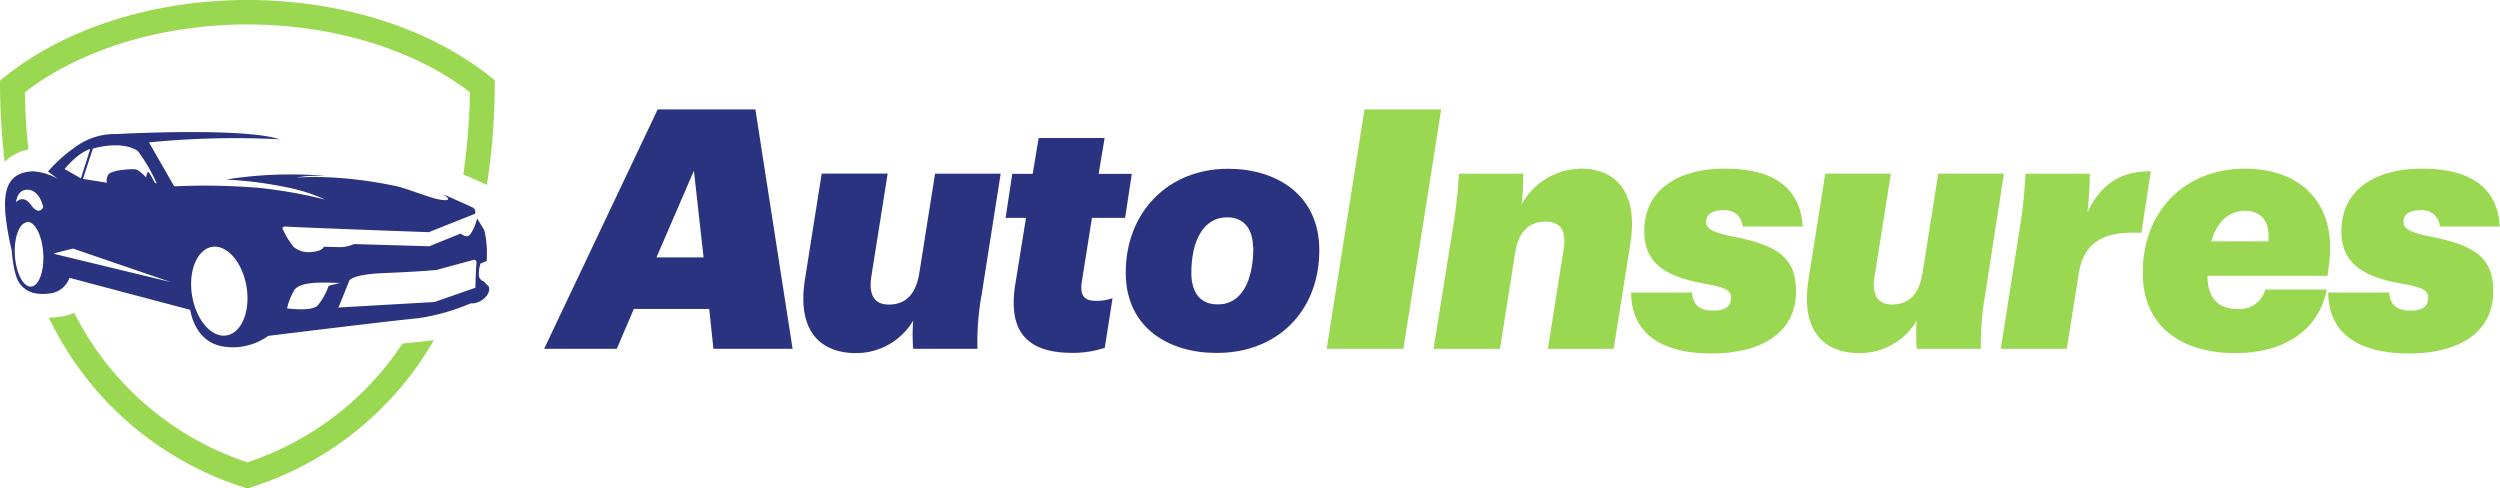 <svg xmlns="http://www.w3.org/2000/svg" viewBox="0 0 284.26 55.54"><defs><style>.cls-1,.cls-4{fill:#29337f;}.cls-2,.cls-3{fill:#99d850;}.cls-3,.cls-4{fill-rule:evenodd;}</style></defs><g id="Layer_2" data-name="Layer 2"><g id="Layer_1-2" data-name="Layer 1"><path class="cls-1" d="M80.64,35.13H72.07l-1.94,4.53H61.87L74.78,12.44H85.89l4.23,27.22h-9Zm-6-5.86H80l-1.1-9.86Z"/><path class="cls-1" d="M111.63,33.41a30.53,30.53,0,0,0-.49,6.25h-7.31a21.31,21.31,0,0,1,0-3.2,7.55,7.55,0,0,1-6.48,3.69c-4,0-6.77-2.43-5.82-8.41l1.9-12h7.5L99.07,31.47c-.31,2.06.34,3.16,2,3.16,1.9,0,3.08-1.18,3.46-3.58l1.79-11.3h7.46Z"/><path class="cls-1" d="M115.44,32.35l1.22-7.58h-2.32l.76-5h2.32l.68-4.08h7.5l-.68,4.08h3.77l-.76,5h-3.77L123,32.08c-.23,1.64.38,2.13,1.64,2.13a5.71,5.71,0,0,0,1.86-.3l-.88,5.63a11.23,11.23,0,0,1-3.73.58C117.12,40.12,114.53,38,115.44,32.35Z"/><path class="cls-1" d="M128,31c0-6.82,4.76-11.81,11.65-11.81,5.37,0,10.36,2.86,10.36,9.26,0,6.92-4.76,11.68-11.65,11.68C133,40.15,128,37.34,128,31Zm14.47-2.9c0-1.86-.88-3.39-2.93-3.39-2.74,0-4.08,2.71-4.08,6.32,0,1.76.65,3.58,3,3.58C141.25,34.63,142.51,31.82,142.51,28.12Z"/><path class="cls-2" d="M155.15,12.44h8.72l-4.3,27.22h-8.72Z"/><path class="cls-2" d="M165.13,26.37a59.13,59.13,0,0,0,.76-6.62h7.31a29.34,29.34,0,0,1-.19,3.5,7.79,7.79,0,0,1,6.81-4.07c3.69,0,6.51,2.47,5.56,8.49l-1.9,12H176l1.79-11.31c.34-2.13-.35-3.16-2.06-3.16-1.9,0-3.08,1.18-3.46,3.58l-1.72,10.89H163Z"/><path class="cls-2" d="M185.46,33.26h6.93c.11,1.26.68,2.06,2.43,2.06,1.3,0,2-.46,2-1.41s-.57-1.22-3.27-1.71c-4.49-.84-6.59-2.48-6.59-5.94,0-4.72,3.92-7.12,9.25-7.08,5,0,8.49,1.86,8.76,6.58h-6.82A2,2,0,0,0,196,23.9c-1.37,0-2,.49-2,1.33s.92,1.22,2.9,1.64c5.25,1,7.31,2.43,7.31,6.24,0,4.84-4.08,7.08-9.6,7.08S185.5,38.06,185.46,33.26Z"/><path class="cls-2" d="M225.74,33.41a31.39,31.39,0,0,0-.5,6.25h-7.31a24.34,24.34,0,0,1,0-3.2,7.52,7.52,0,0,1-6.47,3.69c-4,0-6.77-2.43-5.82-8.41l1.9-12H215l-1.86,11.72c-.31,2.06.34,3.16,2,3.16,1.9,0,3.08-1.18,3.46-3.58l1.79-11.3h7.46Z"/><path class="cls-2" d="M229.59,26.37a57.54,57.54,0,0,0,.72-6.62h7.31a41.76,41.76,0,0,1-.27,4.38c1.56-3.24,3.85-4.69,7.2-4.65l-1.07,7c-4.22-.23-6.55,1-7.12,4.64L235,39.66h-7.5Z"/><path class="cls-2" d="M254.37,35.13a3,3,0,0,0,3.2-2.21h7c-.95,4.68-4.87,7.23-10.43,7.23-5.78,0-10.5-2.78-10.5-9.13,0-7.12,4.91-11.84,11.57-11.84s10.66,4.18,9.55,11.3l-.11.88H251v0C251,33.45,251.86,35.13,254.37,35.13Zm-2.93-7.69h6.47c.19-2-.53-3.47-2.7-3.47C253.65,24,252.16,24.93,251.44,27.44Z"/><path class="cls-2" d="M264.73,33.26h6.93c.11,1.26.68,2.06,2.43,2.06,1.3,0,2-.46,2-1.41s-.57-1.22-3.27-1.71c-4.49-.84-6.59-2.48-6.59-5.94,0-4.72,3.92-7.12,9.25-7.08,5,0,8.49,1.86,8.76,6.58h-6.81a2,2,0,0,0-2.14-1.86c-1.37,0-2,.49-2,1.33s.91,1.22,2.89,1.64c5.25,1,7.31,2.43,7.31,6.24,0,4.84-4.07,7.08-9.6,7.08S264.77,38.06,264.73,33.26Z"/><path class="cls-3" d="M0,9.17A78.62,78.62,0,0,0,.53,18.4,5.29,5.29,0,0,1,3.22,17c-.23-2.14-.35-4.33-.39-6.52,7.07-5.38,16.56-7.7,25.3-7.7s18.24,2.32,25.3,7.7a70.61,70.61,0,0,1-.75,9.36c.89.38,1.82.77,2.68,1.19a75.62,75.62,0,0,0,.9-11.9C48.93,3.06,38.53,0,28.13,0S7.33,3.06,0,9.17ZM5.55,36.11A37,37,0,0,0,28.13,55.54,36.86,36.86,0,0,0,49.34,38.67l-.76.1c-.94.09-1.88.2-2.82.3a33.87,33.87,0,0,1-17.63,13.5,34,34,0,0,1-19.69-17A5.11,5.11,0,0,1,6.91,36,9,9,0,0,1,5.55,36.11Z"/><path class="cls-4" d="M31.85,15.86c-3.41-1.19-14.22-.84-18.64-.62A7.54,7.54,0,0,0,9,16.42a17.66,17.66,0,0,0-3.54,3.07s0,0,0,0l0,0,1.11.86a6.46,6.46,0,0,0-2.83-.87c-2.77.12-3.35,2-3.13,4.8a30.35,30.35,0,0,0,.73,4.2s.15,2.7.87,3.71,1.83,1.4,3.51,1.17A2.69,2.69,0,0,0,7.9,31.59l13.73,3.64s.44,3.51,3.55,4.13a6.85,6.85,0,0,0,5.32-1.17s14.12-1.74,17-2a23.9,23.9,0,0,0,6-1.69,2.21,2.21,0,0,0,1.65-.66c.71-.73.42-1.27.42-1.27a6.4,6.4,0,0,1-.55-.57.77.77,0,0,1-.57-.7,4,4,0,0,1,.18-1.33l.71-.3,0-.1a11.6,11.6,0,0,0-.27-3.38c-.32-.56-.71-1.17-.83-1.36,0,0,0,0,0,0s0,0,0,0a5.18,5.18,0,0,1-.77,1.82c-.46.52-1.08-.1-1.08-.1L48.82,28h0l-8.57-.25a4.22,4.22,0,0,1-1.42.35c-.65,0-2-.05-2-.05s-.15.49-1.25.58a2.66,2.66,0,0,1-2.23-.59A9.43,9.43,0,0,1,32.13,26s-.11-.3.55-.23,15.72.62,16.07.63h0L54,24.31a.53.53,0,0,0-.23-.7c-.36-.19-2.48-1.13-3.39-1.52a0,0,0,0,0,0,0s0,0,0,0c.53.35,1,.75-.07.65-1.26-.12-3.76-1.25-5.34-1.59a47.45,47.45,0,0,0-7.82-1,28.89,28.89,0,0,0-3.44.05,0,0,0,0,1,0,0s0,0,0,0A9.54,9.54,0,0,1,35.39,20L37,20s0,0,0,0a0,0,0,0,0,0,0,47.25,47.25,0,0,0-10.79.33l-.46.09s0,0,0,0a0,0,0,0,0,0,0,44.43,44.43,0,0,1,6.66.84A20,20,0,0,1,37,22.7a54.47,54.47,0,0,0-7.45-1.33,73.91,73.91,0,0,0-9.74-.18l-2.87-5a99.4,99.4,0,0,1,14.89-.35Zm6.6,19.19,1.21-3s-.13-.83,4-1,5.94-.35,5.94-.35l4.2-1.14s.44-.16.37.45-.12,2.71-.12,2.71l-4.65,1.62-11,.63Zm.3-2.9-1.38.34a7.29,7.29,0,0,1-1.23,2.23c-.73.75-3.5.34-3.5.34a7.31,7.31,0,0,1,.78-2c.69-1.25,4.06-.86,5.33-.9ZM7.34,19.22s0,0,0,0,0,0,0,0c1.68-2,2.92-2.28,2.92-2.28L9.2,20.28,7.34,19.22Zm3.22-2.32c2.57-.72,4.44-.29,5.15.32a18.91,18.91,0,0,1,2.12,3.66l-.25-.13s-.63-1.25-.75-1.2-.22.62-.22.62-.79-.88-1.25-.92-2.74.05-3.06.64-.12.89-.12.89l-2.75-.44,1.13-3.44ZM4.92,23.54s-.44,1.08-1.38-.22S1.83,23,1.83,23s.09-1.55,1.42-1.42,1.67,2,1.67,2ZM6.17,28.8l2.12-.54s0,0,0,0l11.15,3.82s0,0,0,0,0,0,0,0L6.17,28.87s0,0,0,0a.05.05,0,0,1,0,0ZM3.11,25.22c.89,0,1.7,1.6,1.81,3.64s-.52,3.7-1.41,3.73S1.81,31,1.69,29s.52-3.7,1.42-3.73Zm21,2.85c1.7-.28,3.46,1.75,3.92,4.53s-.56,5.26-2.27,5.54-3.46-1.75-3.92-4.53S22.41,28.35,24.12,28.07Z"/></g></g></svg>